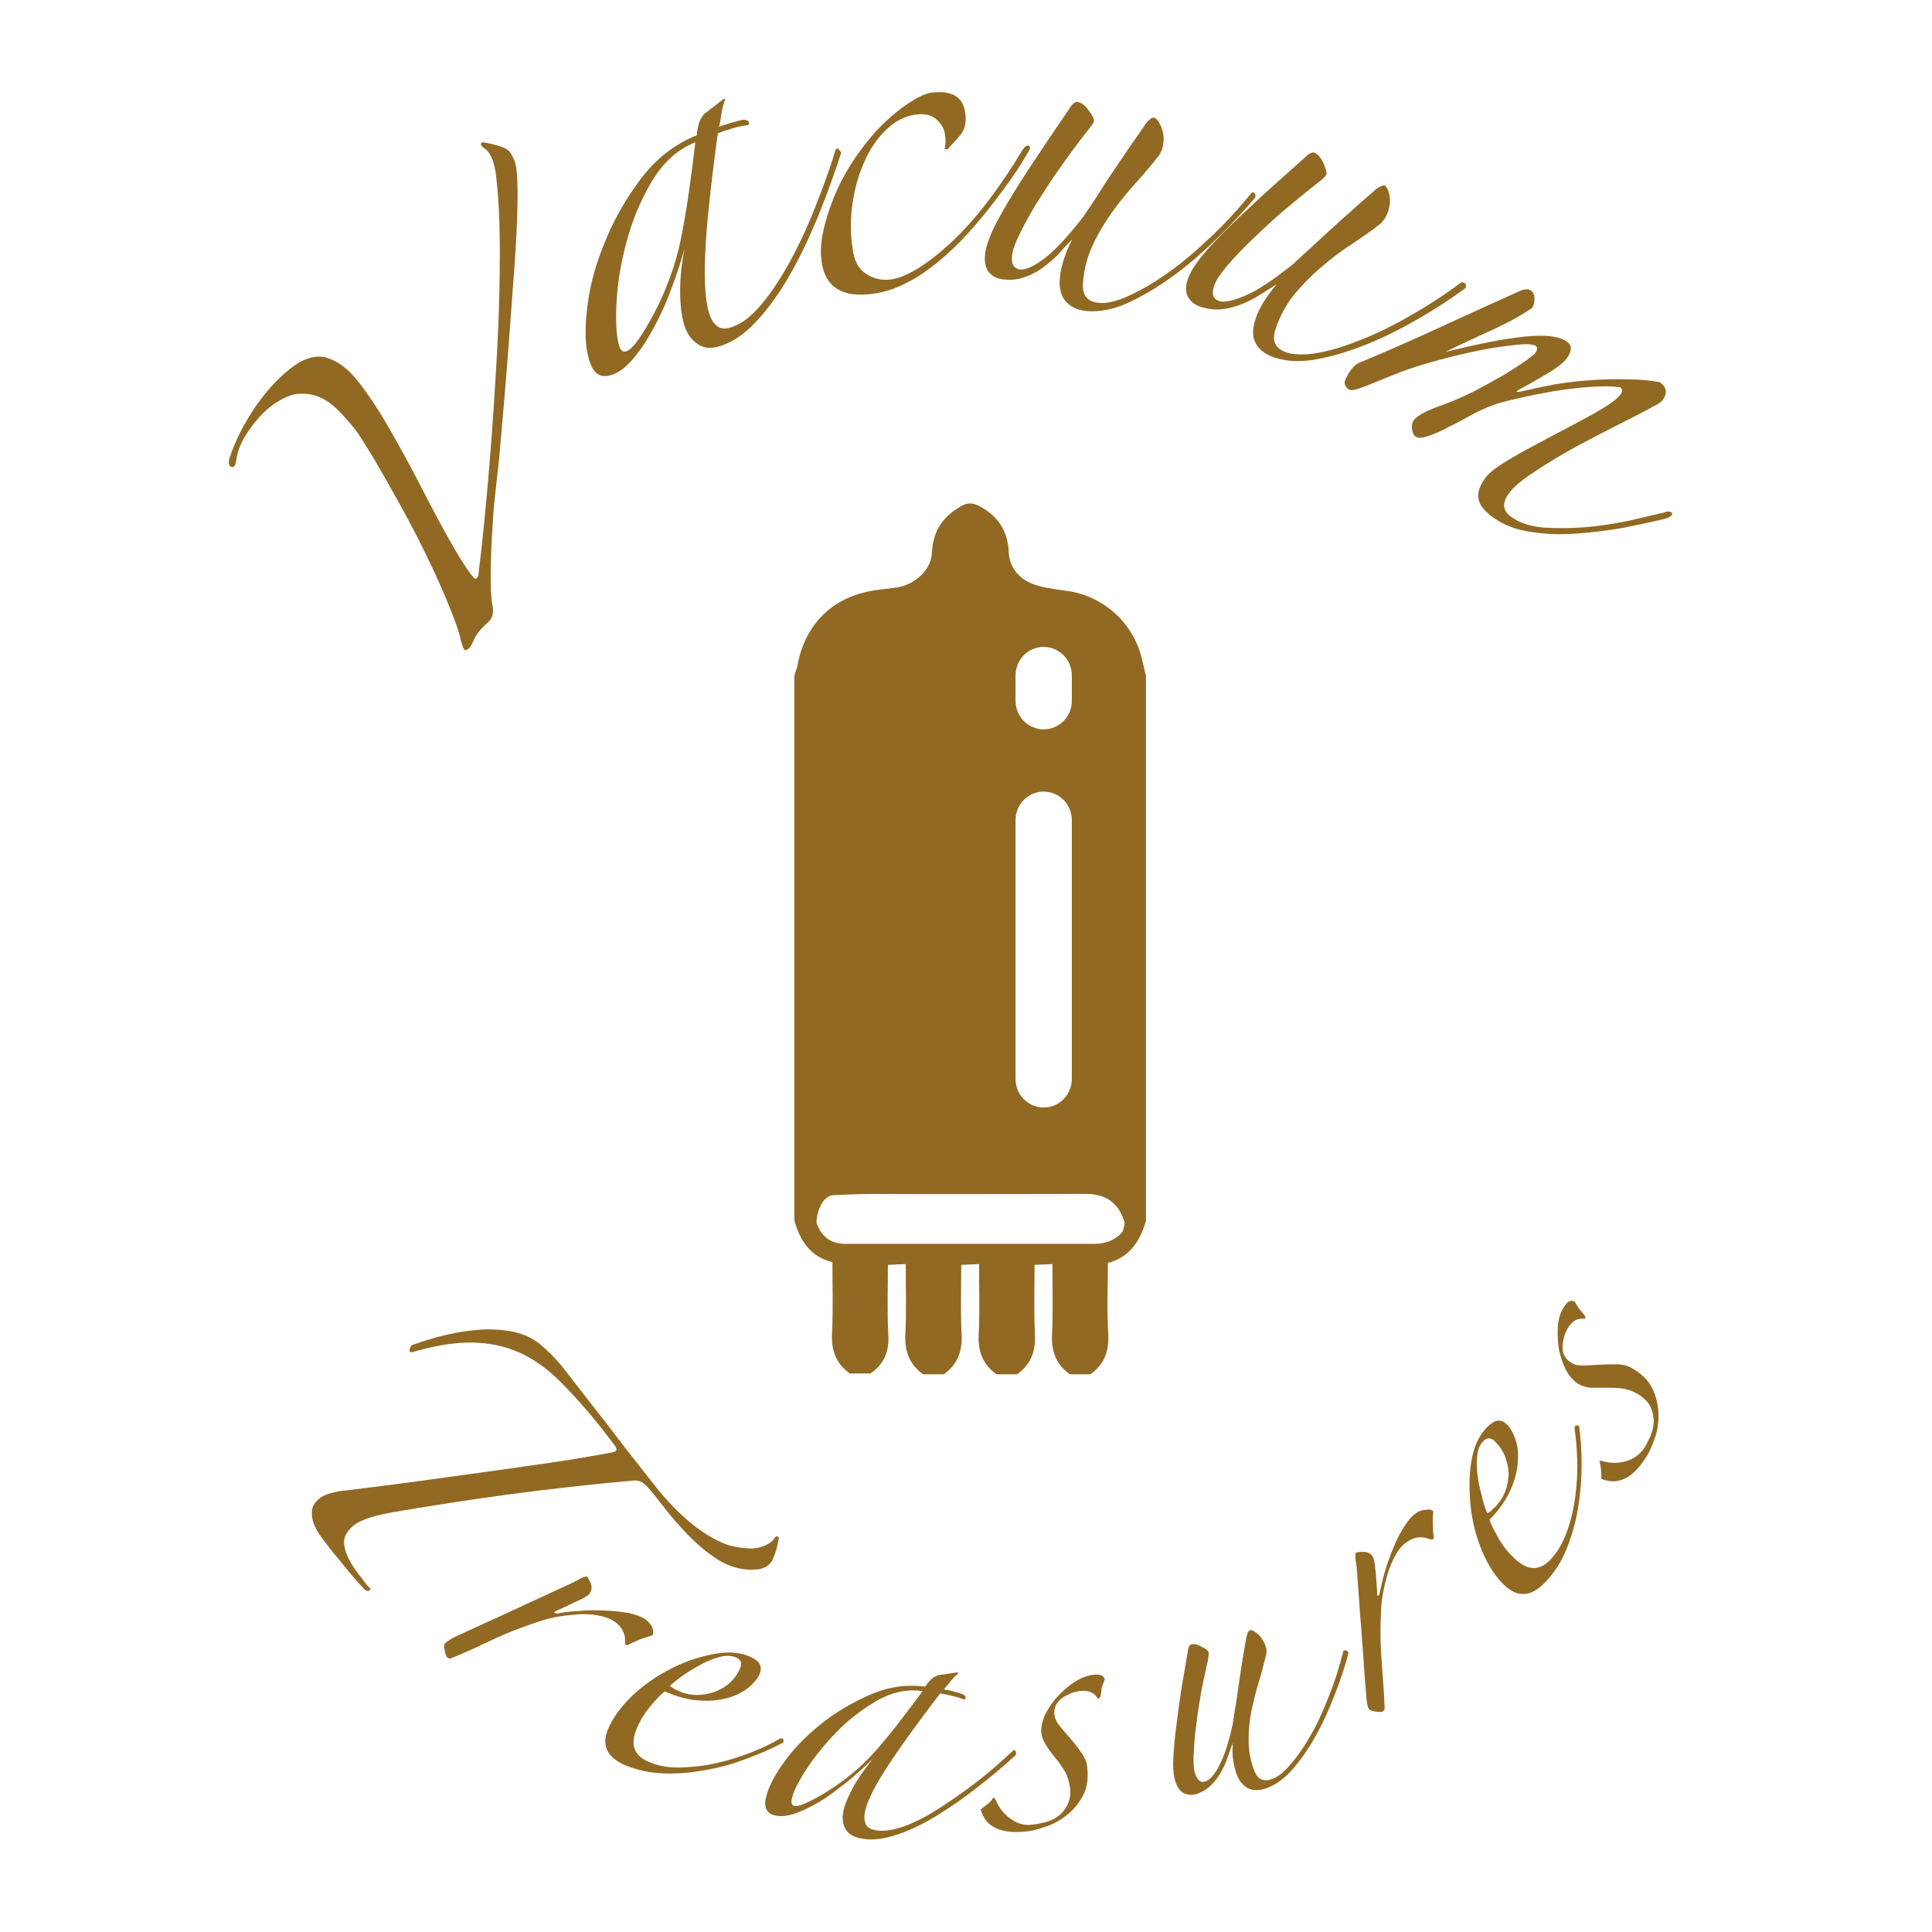 <?xml version="1.0" encoding="utf-8"?>
<!-- Generator: Adobe Illustrator 22.0.1, SVG Export Plug-In . SVG Version: 6.00 Build 0)  -->
<svg version="1.1" id="Livello_1" xmlns="http://www.w3.org/2000/svg" xmlns:xlink="http://www.w3.org/1999/xlink" x="0px" y="0px"
	 viewBox="0 0 487.4 487.4" style="enable-background:new 0 0 487.4 487.4;" xml:space="preserve">
<style type="text/css">
	.st0{fill:#916922;}
</style>
<g>
	<path class="st0" d="M120.7,145c1.1-9,2-18.4,2.8-28.1c0.8-9.7,1.4-19.1,1.9-28.2c0.5-9.1,0.7-17.4,0.7-24.9s-0.3-13.6-0.8-18.1
		c-0.3-3.5-1-6-2.2-7.5c-0.2-0.3-0.5-0.5-0.8-0.7c-0.3-0.2-0.6-0.4-0.7-0.6c-0.3-0.4-0.4-0.6-0.2-0.8c0.3-0.2,0.6-0.3,1-0.1
		c0.9,0.1,2,0.4,3.4,0.8c1.4,0.4,2.3,0.9,2.8,1.5c0.5,0.7,0.9,1.5,1.3,2.5c0.3,1,0.5,2.5,0.6,4.6c0.1,2.1,0.1,4.8,0,8.2
		c-0.1,3.4-0.3,7.9-0.7,13.4c-0.4,5.6-0.9,12.3-1.5,20.3c-0.6,8-1.4,17.5-2.4,28.6c-0.3,2.5-0.6,5.5-1,9c-0.4,3.4-0.6,6.9-0.8,10.5
		c-0.2,3.6-0.3,6.9-0.3,10.1c0,3.2,0.1,5.7,0.5,7.6c0.3,1.8-0.2,3.1-1.4,4.1c-1.7,1.5-2.8,2.9-3.3,4.1c-0.5,1.2-1,2.1-1.6,2.5
		c-0.4,0.3-0.7,0.3-1-0.1c-0.2-0.3-0.4-1-0.7-2c-0.2-1.1-0.6-2.3-1-3.6c-1.7-4.7-3.8-9.7-6.3-15c-2.5-5.3-5.1-10.4-7.7-15.1
		c-2.6-4.7-5-8.9-7.1-12.5c-2.2-3.6-3.7-6-4.7-7.3c-1.4-1.7-2.8-3.3-4.3-4.8c-1.5-1.5-3.1-2.6-4.8-3.3c-1.7-0.7-3.6-0.9-5.6-0.7
		c-2,0.3-4.2,1.4-6.6,3.2c-1.9,1.5-3.7,3.5-5.5,6.1c-1.8,2.6-2.8,5-3.1,7.4c-0.2,1.4-0.6,1.9-1.2,1.7c-0.7-0.3-0.8-0.9-0.6-1.9
		c1.3-4.1,3.3-8.2,6.1-12.5c2.8-4.2,5.9-7.7,9.2-10.3c3.5-2.8,6.7-3.7,9.5-2.8c2.8,0.9,5.4,2.9,7.8,6c2.5,3.2,5.2,7.2,7.8,11.8
		c2.7,4.7,5.3,9.4,7.8,14.3c2.5,4.9,4.9,9.4,7.2,13.5c2.3,4.1,4.3,7.4,6.1,9.6c0.4,0.5,0.7,0.6,0.8,0.5
		C120.5,145.7,120.7,145.4,120.7,145z"/>
	<path class="st0" d="M212.2,38.6c-1.6,4.9-3.4,10-5.5,15.2c-2.1,5.2-4.4,10.1-6.9,14.6c-2.5,4.5-5.2,8.4-8.1,11.7
		c-2.9,3.3-5.8,5.6-8.9,6.8c-2.6,1.1-4.7,1.1-6.3,0.2c-1.6-0.9-2.8-2.3-3.6-4.3c-0.7-1.8-1.2-4.5-1.3-8.1c-0.1-3.5,0.2-7.5,1.1-12
		c-0.8,2.9-1.8,6.1-3.1,9.5c-1.2,3.4-2.6,6.6-4.2,9.6c-1.6,3-3.2,5.7-5.1,8c-1.8,2.3-3.7,3.9-5.5,4.6c-2.8,1.1-4.7,0.3-5.8-2.5
		c-1.2-3-1.6-7.3-1-12.9c0.5-5.6,1.9-11.3,4.3-17.2c2.3-5.9,5.4-11.4,9.3-16.6c3.9-5.2,8.6-8.8,14.2-11.1c0.1-1.6,0.4-2.7,0.7-3.5
		c0.3-0.7,0.7-1.3,1.1-1.8l4.9-3.8l0.5,0c-0.4,0.9-0.7,2-0.9,3.2c-0.2,1.2-0.4,2.5-0.7,3.8c0.7-0.3,1.7-0.6,3-1
		c1.4-0.4,2.4-0.7,3.1-0.8c0.8,0,1.2,0.2,1.4,0.6c0.2,0.4,0,0.7-0.4,0.8c-0.9,0.1-2.2,0.3-3.8,0.8c-1.6,0.5-2.8,0.9-3.6,1.2
		c-1.8,13.1-2.9,23.4-3.2,30.7c-0.3,7.4,0.1,12.6,1.3,15.6c0.5,1.2,1.2,2.1,2.1,2.6c0.9,0.6,2.3,0.5,4.1-0.3
		c2.1-0.8,4.3-2.6,6.6-5.3c2.3-2.7,4.5-6,6.8-10c2.2-4,4.4-8.5,6.4-13.5s3.9-10,5.5-15.3c0.1-0.5,0.3-0.7,0.7-0.6
		C211.8,37.9,212.1,38.2,212.2,38.6z M175.4,35.9c-4.5,1.8-8.1,5.1-11,9.9c-2.8,4.8-5,10-6.4,15.5c-1.5,5.6-2.3,10.8-2.5,15.8
		c-0.2,5,0.1,8.5,0.8,10.4c0.4,1.1,1,1.4,1.8,1.1c0.8-0.3,1.8-1.3,3-3c1.2-1.7,2.5-3.9,3.9-6.5c1.4-2.6,2.7-5.6,3.9-8.8
		s2.2-6.6,2.9-10.1c0.8-4,1.5-8.2,2.1-12.5s1.1-8.2,1.5-11.6L175.4,35.9z"/>
	<path class="st0" d="M259.3,38.5c-1.7,3-3.7,6-6,9.1c-2.3,3.1-4.6,6.1-7.1,9c-2.5,2.9-5,5.5-7.7,7.9c-2.7,2.4-5.3,4.3-7.8,5.8
		c-2,1.1-3.8,2-5.5,2.6c-1.7,0.6-3.3,1-4.9,1.2c-7.7,1.1-12.1-1.6-13-8c-0.4-2.5-0.2-5.3,0.5-8.3c1.7-7,4.6-13.4,8.8-19.2
		c4.1-5.8,8.8-10.3,14.1-13.5c1.6-0.9,2.9-1.5,4.1-1.7c5.2-0.7,8.1,0.9,8.7,5c0.3,2.1,0,3.8-0.8,5.1c-0.7,1-2,2.4-3.7,4.2l-0.7-0.1
		c0.3-1.2,0.3-2.4,0.1-3.7c-0.2-1.4-0.9-2.7-2.2-3.8c-1.2-1.1-3-1.5-5.2-1.2c-2.7,0.4-5.1,1.6-7.3,3.7c-2.2,2.1-4.1,4.7-5.5,7.9
		c-1.5,3.2-2.5,6.7-3.1,10.6c-0.6,3.9-0.6,7.8,0,11.7c0.4,3,1.5,5.1,3.4,6.3c1.8,1.2,3.9,1.7,6.3,1.4c3.9-0.6,8.9-3.6,14.9-9.1
		c6-5.5,12.2-13.5,18.4-23.8c0.6-0.8,1.1-1,1.5-0.8C260,37.2,259.9,37.7,259.3,38.5z"/>
	<path class="st0" d="M316.7,49.8c-2.7,3.2-5.8,6.6-9.3,10c-3.6,3.5-7.2,6.7-11,9.5c-3.8,2.8-7.6,5.1-11.4,6.9
		c-3.8,1.8-7.4,2.5-10.6,2.3c-2.4-0.2-4.2-1-5.5-2.4c-1.2-1.4-1.8-3.4-1.5-6.1c0.1-1.3,0.4-2.7,0.9-4.3c0.5-1.6,1.2-3.4,2.2-5.3
		c-0.9,0.9-2,2-3.1,3.3s-2.5,2.4-3.9,3.5c-1.4,1.1-3,2-4.7,2.6c-1.7,0.7-3.5,0.9-5.5,0.7c-1.6-0.1-2.8-0.7-3.7-1.7
		c-0.9-1-1.3-2.5-1.1-4.5c0.1-1.1,0.4-2.5,1.1-4.2c0.6-1.7,1.7-3.9,3.3-6.7c1.6-2.8,3.7-6.3,6.4-10.4c2.7-4.1,6.1-9.2,10.3-15.3
		c0.8-1.4,1.5-2,2.1-2c1,0.1,2,0.8,2.9,2.1c1,1.3,1.4,2.1,1.4,2.6c0,0.4-0.5,1.2-1.5,2.4c-2.5,3.2-4.9,6.4-7.2,9.7
		c-2.3,3.2-4.2,6.3-6,9.1c-1.7,2.9-3.1,5.4-4.2,7.7c-1.1,2.3-1.7,4-1.8,5.3c-0.2,2.1,0.5,3.2,2.1,3.4c1.4,0.1,3.4-0.8,6.1-2.8
		c2.6-2,5.9-5.5,9.7-10.4c1.5-2.2,3-4.4,4.5-6.8c1.5-2.4,3-4.6,4.5-6.8c1.5-2.2,2.8-4.2,4.1-6c1.3-1.8,2.2-3.2,2.9-4.2
		c0.8-0.9,1.4-1.4,1.8-1.3c0.6,0,1.2,0.7,1.8,2c0.6,1.3,0.9,2.7,0.7,4.4c-0.1,1.1-0.5,2.2-1.1,3.1c-1.9,2.4-3.9,4.8-6,7.1
		c-2.1,2.3-4.1,4.8-5.9,7.3c-1.8,2.6-3.5,5.3-4.8,8.2c-1.4,2.9-2.2,6.1-2.5,9.6c-0.2,3.1,1.1,4.8,4.1,5c2,0.2,4.4-0.4,7.3-1.7
		c2.9-1.3,6.1-3.1,9.5-5.5c3.5-2.4,7.1-5.4,10.9-9c3.8-3.5,7.4-7.5,10.9-11.7C316.4,48.5,316.8,48.9,316.7,49.8z"/>
	<path class="st0" d="M369.7,72.7c-3.4,2.5-7.2,5-11.5,7.5c-4.3,2.5-8.6,4.7-13,6.5c-4.4,1.8-8.6,3.1-12.8,3.9
		c-4.2,0.8-7.8,0.6-10.9-0.4c-2.3-0.8-3.9-2-4.7-3.6c-0.9-1.6-0.9-3.7,0-6.3c0.4-1.2,1-2.5,1.9-4c0.9-1.4,2-3,3.4-4.6
		c-1.1,0.7-2.4,1.5-3.8,2.4c-1.4,0.9-3,1.8-4.7,2.5c-1.7,0.7-3.4,1.2-5.2,1.4c-1.8,0.2-3.6,0-5.5-0.6c-1.5-0.5-2.5-1.3-3.2-2.5
		c-0.6-1.2-0.7-2.7,0-4.6c0.4-1.1,1-2.3,2.1-3.8c1-1.5,2.6-3.4,4.8-5.7c2.2-2.3,5.1-5.2,8.7-8.5c3.6-3.4,8.2-7.5,13.7-12.4
		c1.1-1.1,2-1.6,2.5-1.4c0.9,0.3,1.7,1.2,2.4,2.7c0.6,1.5,0.9,2.4,0.7,2.8c-0.1,0.4-0.8,1.1-2,2c-3.2,2.5-6.3,5.1-9.3,7.6
		c-3,2.6-5.6,5.1-8,7.4c-2.4,2.3-4.4,4.5-6,6.4c-1.6,1.9-2.6,3.5-3,4.7c-0.7,2-0.3,3.3,1.2,3.8c1.3,0.5,3.5,0,6.6-1.3
		c3.1-1.3,7-3.9,11.9-7.8c1.9-1.7,3.9-3.6,6-5.5c2.1-1.9,4.1-3.8,6-5.5c1.9-1.7,3.7-3.3,5.4-4.8c1.7-1.5,3-2.6,3.8-3.3
		c1-0.7,1.7-1,2.1-0.9c0.5,0.2,0.9,1,1.2,2.3c0.3,1.4,0.2,2.9-0.4,4.5c-0.4,1.1-1,2-1.8,2.8c-2.4,1.9-5,3.7-7.6,5.4
		c-2.6,1.7-5.1,3.6-7.5,5.7c-2.4,2-4.6,4.3-6.7,6.8c-2,2.5-3.6,5.4-4.7,8.7c-1,3-0.1,4.9,2.7,5.9c1.9,0.6,4.4,0.7,7.5,0.2
		c3.1-0.5,6.6-1.5,10.6-3.1c4-1.5,8.2-3.5,12.7-6.1c4.5-2.5,9-5.4,13.4-8.7C369.8,71.3,370,71.8,369.7,72.7z"/>
	<path class="st0" d="M420,130.9c-2.9,0.7-6.4,1.4-10.2,2.2c-3.9,0.7-7.9,1.2-11.9,1.5c-4,0.3-7.9,0.2-11.6-0.4
		c-3.7-0.5-6.8-1.7-9.4-3.5c-2.3-1.6-3.6-3.2-3.9-4.8c-0.3-1.6,0.3-3.4,1.7-5.3c0.9-1.3,3-2.9,6.4-4.9c3.4-2,7-3.9,10.8-5.9
		c3.8-2,7.4-3.9,10.8-5.8c3.3-1.9,5.4-3.4,6.2-4.6c0.5-0.7,0.4-1.2-0.1-1.7c-2.1-0.3-4.6-0.3-7.6-0.1c-3,0.2-6.1,0.6-9.3,1.1
		c-3.2,0.6-6.1,1.1-8.9,1.8c-2.8,0.6-5,1.2-6.6,1.8c-1.6,0.6-3.4,1.4-5.4,2.5c-2,1.1-3.8,2.1-5.7,3c-1.8,1-3.5,1.7-5,2.2
		c-1.5,0.5-2.5,0.6-3.1,0.2c-0.6-0.4-0.9-1.1-1-2c-0.1-0.9,0.1-1.7,0.5-2.2c0.2-0.4,0.8-0.8,1.8-1.5c1-0.6,2.4-1.2,4.2-1.9
		c3-1,5.9-2.3,8.8-3.7c2.9-1.5,5.4-2.9,7.7-4.2c2.3-1.4,4.1-2.6,5.6-3.6c1.4-1.1,2.3-1.7,2.4-1.9c0.7-0.9,0.7-1.6,0.3-1.9
		c-0.7-0.5-2.4-0.6-5.1-0.3c-2.7,0.3-5.8,0.7-9.2,1.4c-3.4,0.7-6.9,1.5-10.5,2.5c-3.6,1-6.6,1.9-9.2,2.9c-3.3,1.3-6.3,2.5-8.7,3.5
		c-2.5,1-4,1.4-4.6,0.9c-0.9-0.7-1.2-1.5-0.8-2.4c0.4-0.9,0.9-1.8,1.5-2.6c0.7-0.9,1.4-1.5,2.3-1.8c6.7-2.8,13.3-5.7,20-8.8
		c6.7-3.1,13.4-6.1,20-9.1c1.3-0.6,2.3-0.7,3-0.2c0.6,0.4,0.9,1.1,0.9,2.1c0,1-0.2,1.7-0.6,2.3c-2.5,1.7-5.8,3.6-10.2,5.6
		c-4.3,2-8.3,3.8-11.7,5.5c8.4-2.1,15.1-3.4,20.2-3.9c5.1-0.5,8.6-0.1,10.5,1.3c1.3,0.9,1.3,2.2,0.1,4c-0.8,1.2-2.6,2.6-5.3,4.2
		c-2.7,1.6-5,2.9-6.9,3.9c-0.6,0.3-0.7,0.5-0.5,0.5c0.2,0.1,0.5,0.1,0.9,0c2.5-0.6,5.3-1.2,8.4-1.8c3.1-0.5,6.2-0.9,9.4-1.1
		c3.2-0.2,6.3-0.3,9.3-0.2c3,0,5.7,0.3,8,0.7c1.7,1.2,2,2.7,0.9,4.3c-0.2,0.3-0.6,0.7-0.9,0.9c-0.4,0.3-0.8,0.6-1.4,0.8
		c-1.5,0.9-4,2.2-7.6,4c-3.6,1.8-7.4,3.8-11.4,5.9c-4,2.2-7.6,4.3-11,6.6c-3.4,2.2-5.7,4.1-6.8,5.8c-1.6,2.3-1.4,4.3,0.9,5.8
		c2.1,1.5,4.8,2.3,8.1,2.6c3.3,0.2,6.8,0.2,10.5-0.1c3.7-0.3,7.3-0.9,10.8-1.6c3.5-0.8,6.5-1.5,9-2.1c1-0.4,1.6-0.3,2,0.1
		C422,129.9,421.5,130.4,420,130.9z"/>
</g>
<g>
	<path class="st0" d="M151.9,360.5c-3.7-4.7-7.2-8.6-10.5-11.9c-3.3-3.3-6.7-5.7-10.2-7.3c-3.5-1.6-7.5-2.5-11.8-2.6
		c-4.4-0.1-9.5,0.7-15.3,2.4c-0.5,0.1-0.7,0-0.8-0.3c0-0.3,0.1-0.8,0.5-1.4c3-1.1,5.9-2,9-2.7c3-0.7,6-1.1,8.9-1.3
		c2.9-0.1,5.7,0.1,8.3,0.7c2.6,0.6,4.9,1.8,6.8,3.5c2.1,1.8,4.3,4.1,6.3,6.8c2.1,2.7,4.2,5.4,6.3,8.1c2,2.5,3.9,5,5.9,7.6
		c1.9,2.5,3.9,5.1,5.9,7.6l4.4,5.6c5.6,6.9,11.1,11.5,16.6,13.9c1.7,0.8,3.8,1.2,6.2,1.4c2.4,0.2,4.4-0.3,6.1-1.6
		c0.4-0.3,0.7-0.6,0.8-0.8c0-0.2,0.1-0.3,0.3-0.4c0.3-0.3,0.6-0.3,0.8,0c0.1,0.1,0.1,0.3,0,0.6c-0.3,1.9-0.8,3.6-1.5,5
		c-0.1,0.5-0.6,1.1-1.3,1.6c-0.5,0.4-1.3,0.7-2.2,0.9c-3.6,0.4-7.1-0.4-10.4-2.5c-3.3-2.1-6.7-5.1-10.2-9.2
		c-1.3-1.4-2.5-2.9-3.8-4.6c-1.3-1.7-2.4-3.1-3.6-4.4c-1-1.2-2.1-1.8-3.5-1.7c-11.2,1-21.9,2.2-32.2,3.6
		c-10.3,1.4-19.8,2.9-28.6,4.4c-2.1,0.4-4,0.8-5.6,1.3c-1.6,0.5-3,1.1-4.1,1.9c-0.7,0.5-1.3,1.2-1.8,1.9c-0.5,0.7-0.8,1.5-0.8,2.5
		c0,1,0.3,2.2,0.9,3.6c0.6,1.4,1.7,3.1,3.2,5c0.3,0.4,0.8,1,1.2,1.6c0.5,0.6,0.9,1.1,1.4,1.5c-0.1,0.5-0.6,0.7-1.3,0.4
		c-1.3-1.3-2.7-2.9-4.2-4.7c-1.5-1.8-2.8-3.5-4.1-5c-1-1.3-2-2.6-2.9-3.8c-0.9-1.2-1.5-2.4-1.9-3.5c-0.4-1.1-0.5-2.2-0.4-3.3
		c0.2-1,0.8-2,1.9-2.9c0.7-0.5,1.6-1,2.8-1.3c1.1-0.3,2.4-0.6,3.9-0.7c5.7-0.7,11.4-1.4,17.3-2.2c5.9-0.8,11.7-1.6,17.4-2.4
		c5.8-0.8,11.4-1.6,16.9-2.4c5.5-0.8,10.7-1.7,15.6-2.6c1.1-0.2,1.3-0.7,0.7-1.6L151.9,360.5z"/>
	<path class="st0" d="M164.5,412.6c-1,0.3-2.1,0.6-3.3,1.1c-1.2,0.5-2.1,0.9-2.6,1.2c-0.3,0.2-0.6,0.2-0.8,0
		c-0.1-0.1-0.1-0.3-0.1-0.7c0-0.4,0-0.9-0.1-1.4c-0.1-0.5-0.3-1.1-0.7-1.8c-0.4-0.7-1-1.3-2-2c-1.2-0.8-2.8-1.3-4.8-1.6
		s-3.9-0.2-5.7,0c-2.7,0.2-5.4,0.7-7.9,1.5c-2.5,0.8-5,1.7-7.5,2.7c-2.5,1-4.9,2.1-7.4,3.3c-2.5,1.2-5,2.3-7.7,3.4
		c-0.3,0.2-0.6,0.2-1.1-0.2c-0.2-0.1-0.4-0.7-0.6-1.6c-0.2-1-0.2-1.6,0-1.8c0.4-0.5,1.3-1.1,2.7-1.8c3.2-1.5,6.5-3,9.8-4.5
		c3.3-1.5,6.4-2.9,9.3-4.3c2.9-1.3,5.4-2.5,7.6-3.5c2.2-1,3.7-1.7,4.7-2.3c1-0.5,1.6-0.7,1.8-0.5c0.2,0.1,0.5,0.7,0.9,1.6
		c0.4,1,0.3,1.8-0.3,2.7c-0.2,0.3-0.7,0.6-1.4,1c-0.8,0.4-1.6,0.8-2.5,1.2c-0.9,0.4-1.7,0.8-2.5,1.2c-0.8,0.4-1.4,0.6-1.8,0.8
		c-0.6,0.3-0.8,0.5-0.6,0.6c0.2,0.1,0.5,0.2,1,0.1c1.5-0.3,3.3-0.5,5.4-0.6c2.1-0.2,4.2-0.2,6.3-0.1c2.1,0.1,4.1,0.3,5.9,0.6
		c1.8,0.4,3.3,0.9,4.4,1.7c0.8,0.6,1.4,1.3,1.7,2.1C164.9,411.5,164.9,412.1,164.5,412.6z"/>
	<path class="st0" d="M197.6,439.6c-2.6,1.4-5.6,2.7-9,4c-3.4,1.3-6.8,2.3-10.4,2.9c-3.6,0.7-7.1,1-10.6,0.9c-3.5-0.1-6.7-0.8-9.7-2
		c-4.8-2-6.3-5.2-4.4-9.4c1.2-2.8,3.3-5.6,6.1-8.3c2.9-2.7,6.1-4.9,9.6-6.7c3.5-1.8,7.1-3,10.7-3.7c3.6-0.7,6.7-0.5,9.2,0.6
		c1.4,0.6,2.3,1.3,2.6,2c0.3,0.7,0.3,1.5,0,2.3c-0.5,1.2-1.5,2.4-2.8,3.5c-1.4,1.1-3.1,2-5.1,2.6c-2.1,0.6-4.5,0.9-7.2,0.7
		c-2.7-0.1-5.7-0.9-8.9-2.3c-0.9,0.7-2.1,1.9-3.5,3.6c-1.5,1.7-2.6,3.6-3.5,5.6c-1.8,4.2-0.8,7,3,8.6c2.3,1,5,1.5,8,1.4
		c3-0.1,6-0.4,9-1.1c3.1-0.7,6-1.6,8.8-2.7c2.8-1.1,5.3-2.3,7.3-3.5c0.3-0.1,0.5-0.1,0.8,0.1C197.7,439,197.7,439.3,197.6,439.6z
		 M186.7,420.9c0.6-1.3,0.2-2.3-1.1-2.8c-1-0.4-2.2-0.5-3.6-0.2c-1.4,0.3-2.9,0.9-4.4,1.6c-1.5,0.8-3.1,1.7-4.6,2.7
		c-1.5,1-2.9,2.1-4,3.1c0.2,0.2,0.5,0.4,1,0.7c0.5,0.3,0.9,0.5,1.2,0.6c2.9,1.3,6,1.3,9.1,0.2C183.3,425.7,185.5,423.7,186.7,420.9z
		"/>
	<path class="st0" d="M256.3,442.7c-2.9,2.7-6.1,5.4-9.6,8.1c-3.4,2.7-6.9,5.1-10.3,7.2c-3.4,2.1-6.7,3.7-10,4.8
		c-3.2,1.1-6.1,1.5-8.6,1.1c-2.2-0.3-3.6-1.1-4.4-2.3c-0.7-1.2-1-2.6-0.7-4.3c0.2-1.5,1-3.5,2.3-6c1.3-2.4,3.1-5,5.3-7.7
		c-1.7,1.7-3.6,3.4-5.7,5.2c-2.2,1.8-4.3,3.4-6.5,4.9c-2.2,1.4-4.4,2.6-6.5,3.4c-2.1,0.9-4,1.2-5.5,1c-2.3-0.3-3.3-1.6-3-3.9
		c0.4-2.5,1.8-5.5,4.3-9.1c2.5-3.6,5.7-6.9,9.5-10c3.8-3.1,8.1-5.6,12.7-7.6c4.6-2,9.2-2.6,13.8-2c0.7-1,1.3-1.7,1.8-2.1
		c0.5-0.4,1-0.6,1.5-0.8l4.8-0.7l0.3,0.2c-0.6,0.5-1.2,1.1-1.8,1.8c-0.6,0.8-1.2,1.5-1.9,2.3c0.5,0.1,1.4,0.2,2.4,0.5
		c1.1,0.3,1.9,0.5,2.4,0.7c0.5,0.3,0.8,0.6,0.7,0.9c0,0.3-0.2,0.5-0.6,0.4c-0.6-0.3-1.6-0.6-2.9-0.9c-1.3-0.3-2.3-0.5-2.9-0.6
		c-6.3,8.2-10.9,14.7-14,19.5c-3.1,4.9-4.8,8.6-5.1,11.1c-0.1,1,0,1.8,0.4,2.6c0.4,0.7,1.4,1.2,2.9,1.4c1.7,0.2,3.9-0.1,6.5-1
		c2.6-0.9,5.4-2.3,8.4-4.2c3-1.9,6.2-4.1,9.5-6.6c3.3-2.5,6.5-5.3,9.6-8.2c0.3-0.3,0.5-0.4,0.7-0.2
		C256.3,442.1,256.4,442.3,256.3,442.7z M232.5,426.6c-3.7-0.5-7.5,0.3-11.2,2.4c-3.8,2.2-7.2,4.8-10.3,8c-3.1,3.2-5.7,6.4-7.8,9.7
		c-2.1,3.3-3.2,5.7-3.5,7.4c-0.1,0.9,0.1,1.4,0.8,1.5c0.7,0.1,1.7-0.2,3.2-0.9c1.5-0.7,3.2-1.6,5.2-2.9c2-1.2,4-2.7,6.1-4.4
		c2.1-1.7,4-3.6,5.9-5.7c2.1-2.4,4.2-4.9,6.3-7.7c2.1-2.7,3.9-5.1,5.5-7.3L232.5,426.6z"/>
	<path class="st0" d="M277.6,428c-0.3,0.6-0.5,0.7-0.8,0.3c-0.8-1.4-2.3-1.9-4.4-1.7c-1.5,0.2-3,0.8-4.5,1.8
		c-1.4,1.1-2.1,2.5-1.9,4.2c0.1,0.9,0.5,1.7,1.1,2.5c0.6,0.8,1.5,1.9,2.7,3.2c1,1.2,2,2.4,2.9,3.7c0.9,1.2,1.5,2.6,1.6,4
		c0.3,2.9-0.1,5.3-1.2,7.2c-1.1,2-2.5,3.6-4.2,4.9c-1.7,1.3-3.4,2.2-5.3,2.8c-1.8,0.6-3.3,1-4.4,1.1c-6.7,0.8-10.6-1.1-11.8-5.5
		c0.5-0.4,1.1-0.9,1.8-1.4c0.7-0.6,1.1-1.1,1.4-1.6c0.2,0,0.4,0.2,0.6,0.6c0.8,1.9,2,3.5,3.7,4.7c1.7,1.3,3.6,1.8,5.7,1.5
		c0.9-0.1,1.9-0.3,3.1-0.6c1.2-0.3,2.3-0.8,3.2-1.5c1-0.7,1.8-1.7,2.4-2.9c0.6-1.2,0.9-2.7,0.6-4.6c-0.2-1.4-0.6-2.7-1.3-3.9
		c-0.7-1.1-1.4-2.2-2.2-3.1c-0.8-1-1.6-2-2.3-3.1s-1.3-2.2-1.4-3.5c-0.1-1.3,0.2-2.8,0.9-4.4c0.8-1.6,1.8-3.2,3.1-4.6
		c1.3-1.4,2.7-2.7,4.3-3.7c1.6-1.1,3.2-1.7,4.9-1.9c1.8-0.2,2.7,0.3,2.8,1.3c-0.3,0.6-0.5,1.3-0.8,2
		C277.9,426.8,277.7,427.5,277.6,428z"/>
	<path class="st0" d="M340.2,417c-0.8,3.1-1.9,6.5-3.3,10.1c-1.4,3.6-2.9,7.1-4.7,10.3c-1.7,3.2-3.7,6.1-5.8,8.6
		c-2.1,2.5-4.4,4.2-6.8,5.1c-1.8,0.6-3.3,0.7-4.6,0.1c-1.3-0.6-2.4-1.8-3.1-3.8c-0.3-0.9-0.6-2-0.8-3.3c-0.2-1.3-0.2-2.8-0.1-4.4
		c-0.4,1-0.7,2.1-1.2,3.3c-0.4,1.3-0.9,2.5-1.6,3.8c-0.7,1.2-1.5,2.4-2.5,3.4c-1,1-2.2,1.8-3.6,2.3c-1.1,0.4-2.2,0.4-3.2,0
		c-1-0.4-1.7-1.3-2.3-2.8c-0.3-0.8-0.5-1.9-0.6-3.3c-0.1-1.4,0-3.3,0.2-5.8c0.2-2.5,0.6-5.6,1.1-9.4c0.5-3.8,1.3-8.5,2.3-14.2
		c0.1-1.2,0.4-1.9,0.8-2.1c0.7-0.3,1.6-0.1,2.7,0.5c1.1,0.6,1.7,1,1.8,1.4c0.1,0.3,0,1-0.2,2.2c-0.7,3.1-1.4,6.2-1.9,9.2
		c-0.5,3-0.9,5.8-1.2,8.4c-0.3,2.6-0.4,4.8-0.5,6.8c0,2,0.1,3.4,0.5,4.3c0.6,1.6,1.4,2.1,2.6,1.7c1-0.4,2.2-1.7,3.4-4
		c1.2-2.3,2.4-5.8,3.4-10.5c0.3-2,0.6-4.1,1-6.3c0.3-2.2,0.6-4.3,0.9-6.3c0.3-2,0.6-3.9,0.9-5.6c0.3-1.7,0.5-3,0.7-3.9
		c0.2-0.9,0.5-1.4,0.8-1.5c0.4-0.2,1,0.1,1.9,0.8c0.8,0.7,1.5,1.7,2,2.9c0.3,0.8,0.4,1.7,0.2,2.6c-0.6,2.3-1.2,4.7-1.9,7
		c-0.7,2.3-1.3,4.7-1.8,7.1c-0.5,2.4-0.7,4.9-0.7,7.3c0,2.5,0.4,5,1.4,7.6c0.8,2.3,2.4,3,4.5,2.2c1.5-0.5,3-1.7,4.6-3.6
		c1.6-1.8,3.3-4.2,4.9-7c1.7-2.8,3.2-6.1,4.7-9.9c1.5-3.7,2.8-7.7,3.8-11.8C339.5,416.2,339.9,416.3,340.2,417z"/>
	<path class="st0" d="M361.6,381.3c-0.1,1-0.2,2.2-0.1,3.5c0,1.3,0.1,2.3,0.2,2.8c0.1,0.3,0,0.6-0.3,0.8c-0.1,0.1-0.3,0-0.7-0.1
		c-0.4-0.1-0.8-0.3-1.4-0.4c-0.5-0.1-1.2-0.1-1.9,0c-0.7,0.1-1.6,0.5-2.6,1.2c-1.2,0.8-2.2,2.1-3.1,3.9c-0.9,1.8-1.6,3.6-2,5.4
		c-0.7,2.6-1.2,5.3-1.3,7.9c-0.1,2.6-0.2,5.3-0.1,8c0.1,2.7,0.3,5.4,0.5,8.1c0.2,2.7,0.4,5.5,0.5,8.4c0.1,0.3-0.1,0.7-0.5,1
		c-0.2,0.1-0.8,0.1-1.7,0c-1-0.1-1.5-0.4-1.7-0.6c-0.4-0.5-0.6-1.6-0.7-3.1c-0.3-3.5-0.6-7.1-0.8-10.8c-0.3-3.6-0.5-7-0.8-10.2
		c-0.2-3.2-0.4-6-0.6-8.3c-0.1-2.4-0.3-4.1-0.5-5.2c-0.1-1.1-0.1-1.8,0.1-1.9c0.2-0.1,0.8-0.2,1.8-0.2c1,0,1.8,0.3,2.4,1.2
		c0.2,0.3,0.3,0.8,0.5,1.7c0.1,0.9,0.2,1.8,0.3,2.7c0.1,1,0.1,1.9,0.2,2.8c0.1,0.9,0.1,1.5,0.1,1.9c0,0.6,0.1,0.9,0.3,0.8
		c0.2-0.1,0.3-0.4,0.4-0.9c0.3-1.5,0.7-3.3,1.3-5.3c0.6-2,1.3-4,2.1-5.9c0.8-2,1.7-3.7,2.7-5.3c1-1.6,2-2.8,3.1-3.5
		c0.8-0.6,1.7-0.8,2.5-0.8C360.7,380.7,361.2,380.9,361.6,381.3z"/>
	<path class="st0" d="M398.4,359.9c0.4,3,0.6,6.2,0.6,9.8c0,3.6-0.3,7.2-0.9,10.8c-0.6,3.6-1.6,7-2.9,10.3c-1.3,3.2-3.1,6-5.3,8.3
		c-3.6,3.8-7,4-10.4,0.8c-2.2-2.1-4.1-5-5.6-8.6c-1.5-3.6-2.5-7.4-2.9-11.4c-0.4-3.9-0.4-7.7,0.2-11.3c0.6-3.6,1.9-6.4,3.8-8.4
		c1.1-1.1,2-1.7,2.8-1.8c0.8-0.1,1.5,0.2,2.2,0.8c1,0.9,1.7,2.2,2.3,3.9c0.6,1.7,0.8,3.6,0.6,5.7c-0.1,2.2-0.7,4.5-1.8,7
		c-1.1,2.5-2.8,5-5.3,7.6c0.3,1.1,1.1,2.6,2.2,4.6c1.1,2,2.5,3.7,4.1,5.2c3.3,3.1,6.3,3.2,9.1,0.2c1.7-1.8,3.1-4.2,4.1-7
		c1-2.8,1.7-5.7,2.1-8.8c0.4-3.1,0.6-6.2,0.5-9.2c-0.1-3-0.3-5.7-0.7-8.1c0-0.3,0.1-0.5,0.4-0.7
		C397.9,359.6,398.2,359.6,398.4,359.9z M377.1,363.6c-1-1-2.1-1-3,0.1c-0.8,0.8-1.2,1.9-1.4,3.3c-0.2,1.4-0.2,3,0,4.7
		c0.2,1.7,0.5,3.5,1,5.2c0.4,1.8,0.9,3.4,1.5,4.9c0.2-0.1,0.6-0.3,1-0.7c0.4-0.4,0.7-0.7,1-0.9c2.2-2.3,3.3-5.1,3.4-8.5
		C380.4,368.4,379.3,365.7,377.1,363.6z"/>
	<path class="st0" d="M399.8,331.9c0.3,0.6,0.2,0.8-0.3,0.8c-1.6-0.2-2.9,0.6-4,2.4c-0.8,1.3-1.2,2.9-1.3,4.7c0,1.8,0.7,3.1,2.2,4
		c0.8,0.5,1.7,0.7,2.7,0.7c1,0,2.4-0.1,4.2-0.2c1.6-0.1,3.2-0.1,4.7-0.1c1.5,0,2.9,0.4,4.1,1.2c2.5,1.5,4.1,3.3,5,5.4
		c0.9,2.1,1.3,4.2,1.3,6.3c0,2.1-0.3,4.1-1,5.9c-0.6,1.8-1.3,3.2-1.8,4.1c-3.5,5.8-7.3,7.7-11.6,6c0-0.6,0-1.4-0.1-2.3
		c-0.1-0.9-0.2-1.6-0.4-2.1c0.1-0.2,0.4-0.2,0.8-0.1c2,0.6,4,0.6,6,0c2-0.6,3.6-1.8,4.7-3.6c0.5-0.8,0.9-1.7,1.4-2.8
		c0.5-1.1,0.7-2.3,0.8-3.5c0-1.2-0.2-2.4-0.8-3.7c-0.5-1.2-1.6-2.3-3.2-3.3c-1.2-0.7-2.5-1.2-3.8-1.4c-1.3-0.2-2.6-0.2-3.8-0.2
		c-1.3,0-2.6,0-3.9,0c-1.3,0-2.5-0.4-3.6-1c-1.1-0.7-2.1-1.8-3-3.4c-0.8-1.6-1.4-3.3-1.8-5.2c-0.3-1.9-0.4-3.8-0.3-5.7
		c0.1-1.9,0.6-3.6,1.5-5c0.9-1.5,1.8-2,2.8-1.4c0.3,0.6,0.7,1.2,1.1,1.8C399,330.9,399.4,331.4,399.8,331.9z"/>
</g>
<path class="st0" d="M219.6,346.5h-5.2c-3.5-2.5-4.7-5.8-4.5-10.1c0.3-5.9,0.1-11.8,0.1-18c-5.6-1.3-8.2-5.5-9.6-10.5V170.4
	c0.2-0.7,0.5-1.4,0.7-2.1c1.7-10,8-16.9,17.6-19c2.5-0.6,5.1-0.7,7.6-1.1c4.5-0.7,8.6-4.4,8.8-8.7c0.2-5.1,2.4-8.8,6.7-11.4
	c0,0,1.4-1.1,3-1.1c1.4,0,3,1.1,3,1.1c4.3,2.5,6.5,6.2,6.7,11.4c0.2,3.7,2.6,6.5,6,7.8c2.6,1,5.5,1.3,8.2,1.7
	c9.3,1.1,17,7.8,19.3,16.9c0.4,1.5,0.7,3.1,1.1,4.6v137.5c-1.5,5.1-4.1,9.2-9.6,10.6c0,6.1-0.3,12.1,0.1,18c0.2,4.3-1,7.6-4.5,10.1
	h-5.2c-3.5-2.5-4.7-5.8-4.5-10.1c0.3-5.8,0.1-11.7,0.1-17.7c-1.8,0.1-3,0.1-4.5,0.2c0,6-0.2,11.8,0.1,17.5c0.2,4.3-1,7.6-4.5,10.1
	h-5.2c-3.5-2.5-4.7-5.8-4.5-10.1c0.3-5.8,0.1-11.7,0.1-17.7c-1.8,0.1-3,0.1-4.5,0.2c0,6-0.2,11.8,0.1,17.5c0.2,4.3-1,7.6-4.5,10.1
	h-5.2c-3.5-2.5-4.7-5.8-4.5-10.1c0.3-5.8,0.1-11.7,0.1-17.7c-1.8,0.1-3,0.1-4.5,0.2c0,6-0.2,11.8,0.1,17.5
	C224.4,340.8,223.1,344.1,219.6,346.5 M283.7,308.2c-0.9-2.3-2.5-7-9.7-7c-18,0-36,0.1-53.9,0c-4.1,0-8.5,0.3-9.6,0.3
	c-3.8,0-4.7,6.4-4.5,7c1,2.9,3,5.3,7.4,5.3c20.9,0,41.9,0,62.8,0c2,0,4.7-0.6,6.7-2.7C283.7,310.2,283.7,308.3,283.7,308.2
	 M270.4,272.2v-65.3c0-4-3.2-7.2-7.1-7.2c-3.9,0-7.1,3.2-7.1,7.2v65.3c0,4,3.2,7.2,7.1,7.2l0,0C267.2,279.4,270.4,276.2,270.4,272.2
	z M270.4,176.8v-6.4c0-4-3.2-7.2-7.1-7.2c-3.9,0-7.1,3.2-7.1,7.2v6.4c0,4,3.2,7.2,7.1,7.2l0,0C267.2,184,270.4,180.8,270.4,176.8z"
	/>
</svg>
